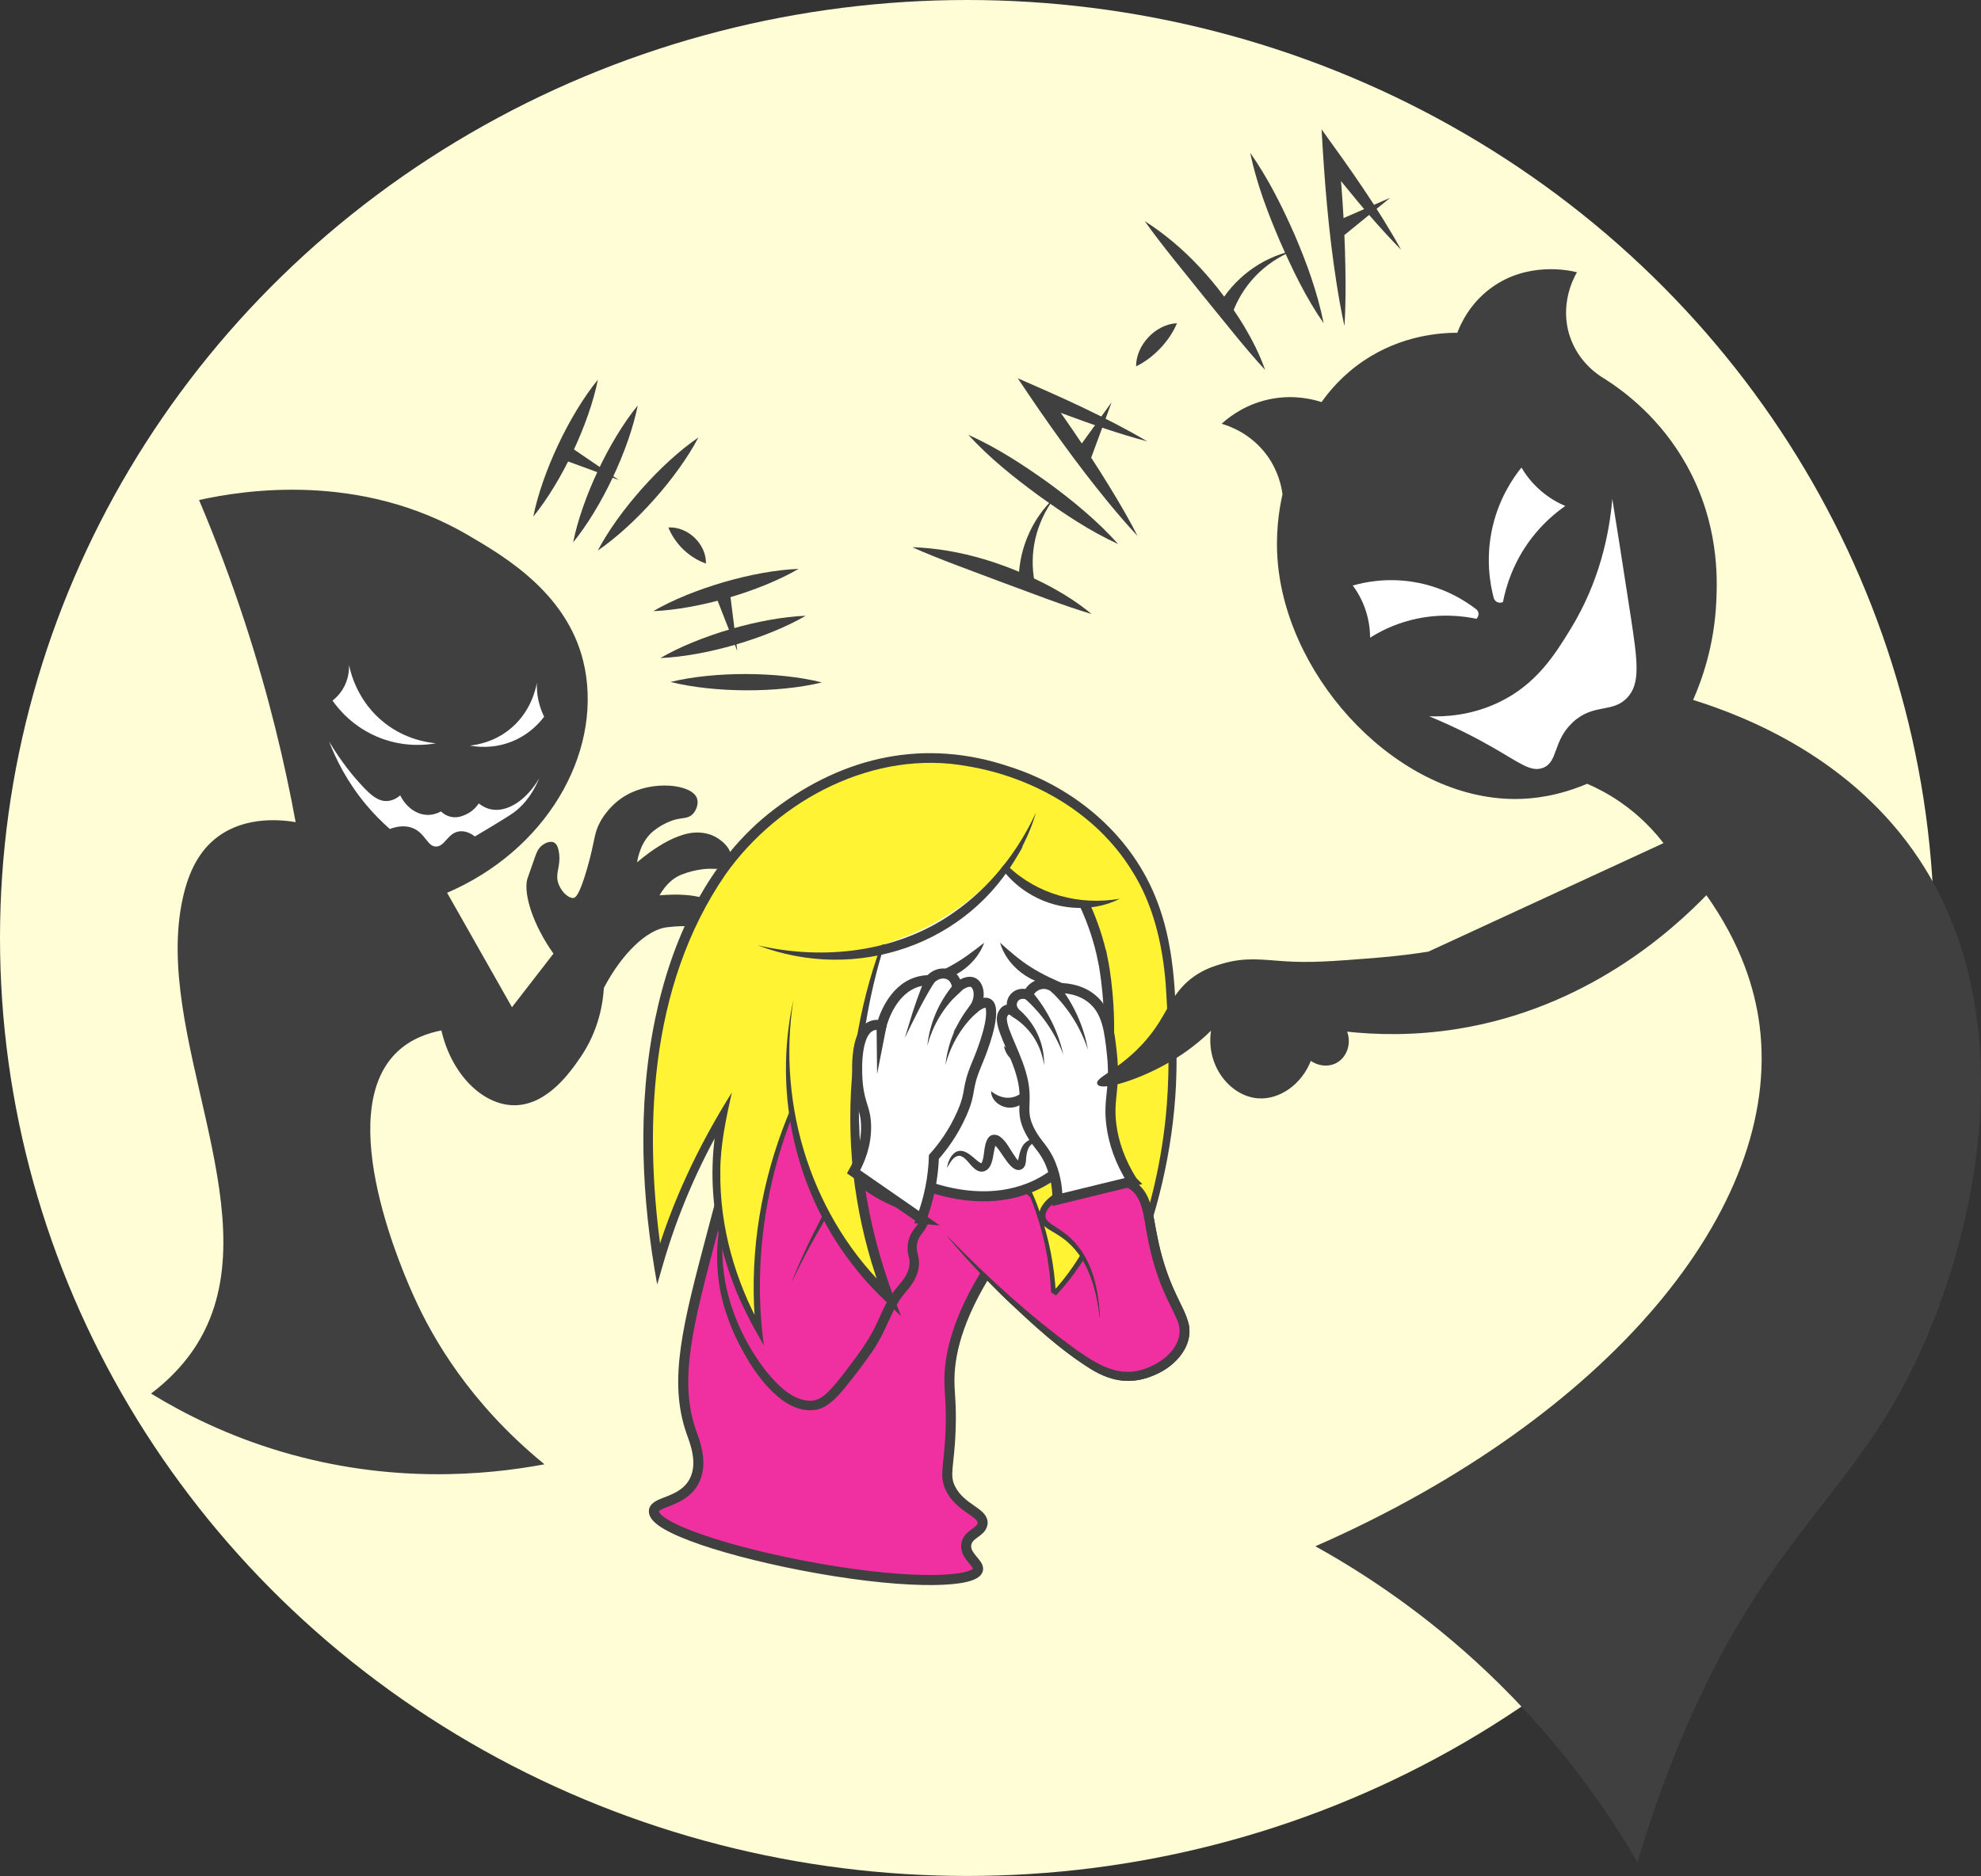<?xml version="1.0" encoding="UTF-8"?>
<svg id="Layer_4" xmlns="http://www.w3.org/2000/svg" viewBox="0 0 986 933.93">
  <rect x="0" y="0" width="986" height="933.93" fill="#333333" stroke="none"/>
  <defs>
    <style>
      .cls-1 {
        fill: #fff333;
      }

      .cls-2, .cls-3, .cls-4, .cls-5 {
        stroke-miterlimit: 10;
      }

      .cls-2, .cls-3, .cls-5 {
        stroke-width: 5px;
      }

      .cls-2, .cls-4, .cls-5 {
        stroke: #404040;
      }

      .cls-2, .cls-6 {
        fill: #f030a1;
      }

      .cls-7, .cls-3, .cls-5 {
        fill: #fff;
      }

      .cls-8 {
        fill: #fffdd6;
      }

      .cls-3 {
        stroke: #404040;
      }

      .cls-4, .cls-9 {
        fill: #404040;
      }

      .cls-10 {
        fill: #404040;
      }
    </style>
  </defs>
  <ellipse class="cls-8" cx="481.36" cy="466.96" rx="481.36" ry="466.96"/>
  <path class="cls-4" d="M290.61,332.85c8.14,42.72-19.26,90.29-68.78,111.38,10.98,19.37,21.95,38.74,32.93,58.1,7.11-9.19,14.22-18.37,21.33-27.56-10.76-15.17-14.8-29.69-13.26-36.67.09-.4.03-.03,3.56-10.22,1.09-3.14,1.77-5.13,3.78-6.67.33-.25,3.22-2.4,5.33-1.33,1.27.64,1.74,2.18,2.03,3.61,1.43,6.96-1.46,10.22-.48,15.06.97,4.78,5.4,9.41,8.52,8.96,1.12-.16,3.18-1.13,7.26-15.41,3.98-13.93,3.13-16.93,6.44-22.89.93-1.68,4.89-8.44,12.67-12.89,13.2-7.55,31.91-5.3,34.44,1.11.93,2.36-.16,5.74-2,7.56-2,1.97-4.38,1.62-8,2.44,0,0-5.73,1.3-11.33,5.79-6.34,5.08-8.11,13.1-8.67,17.4,1.54-1.41,18.45-16.6,31.89-15.63,1.37.1,5.3.38,9.11,3,.88.6,6.54,4.49,5.81,9.07-.29,1.86-1.51,3.06-1.72,3.26-2.21,2.11-5.53,1.74-7.87,1.67,0,0-6.67-.19-14.67,3-3.37,1.34-7.71,4.28-11.61,11.36,2.66-.3,22.19-2.35,29.5,5.09,1.31,1.34,3.81,3.88,3.44,7.11-.19,1.74-1.22,3.76-3,4.67-2.73,1.39-5.79-.59-9.11-1.78,0,0-4.88-1.74-16.37-.3-10.08,1.27-22.59,13.13-31.7,30.52-.43,7.03-2.27,20.81-11.56,34.37-4.76,6.96-16.41,23.96-32.89,23.7-15.33-.24-30.67-15.36-35.56-37.33-7.1,1.33-15.76,4.23-22.81,10.99-32.87,31.51,4.2,113.26,8.59,122.93,9.04,19.93,27.24,52.06,64,82.37-27.53,5.04-75.15,9.72-129.78-6.52-26.25-7.8-47.66-18.51-64-28.44,14.74-11.39,22.12-22.93,26.07-30.81,31.24-62.32-25.59-148.46-10.67-215.7,2.99-13.46,8.28-23.59,17.19-30.22,13.87-10.33,31.44-8.44,39.11-7.11-5.52-30.23-13.52-63.77-25.19-99.56-7.16-21.97-14.9-42.33-22.81-61.04,21.06-4.59,79.13-14.15,133.33,17.78,17.64,10.39,50.54,29.33,57.48,65.78Z"/>
  <path class="cls-7" d="M216.98,370.04c-4.67.83-15.28,2.07-27.41-2.52-13.83-5.23-21.39-14.92-24.07-18.74,1.44-1.11,3.29-2.83,4.89-5.33,3.24-5.08,3.4-10.2,3.33-12.44.83,4.06,4.29,18.42,17.78,28.96,10.22,7.99,20.89,9.64,25.48,10.07Z"/>
  <path class="cls-7" d="M233.92,371.17c3.25.62,11.31,1.71,20.52-1.89,9.22-3.59,14.41-9.84,16.39-12.5-.82-1.67-1.64-3.67-2.3-6-1.2-4.24-1.41-8.01-1.33-10.81-.56,3.11-3.1,15.13-14.2,23.66-7.58,5.82-15.44,7.16-19.08,7.54Z"/>
  <path class="cls-7" d="M242.61,412.7c-2.59,1.56-4.74,2.84-6.22,3.7-1.84-1.36-4.6-2.9-7.7-2.52-5.87.71-7.23,7.61-11.7,7.56-4.42-.05-5.29-6.82-11.77-9.27-4.04-1.52-8.19-.59-11.2.53-3.81-3.35-7.86-7.36-11.85-12.15-9.42-11.29-15-22.63-18.37-31.41,6.13,10.28,12.18,17.52,16.59,22.22,4.26,4.54,7.92,7.71,12.44,7.41,2.82-.19,5.02-1.67,6.37-2.81,2.86,5.78,8,9.59,13.51,9.72,2.9.07,5.26-.9,6.78-1.72.79.76,2.44,2.12,4.89,2.67,3.2.72,5.78-.4,7.26-1.04,3.65-1.57,5.73-4.24,6.67-5.63,2.3,1.85,4.44,2.63,6.07,2.96,8.07,1.66,17.61-4.53,24-15.41-4.03,9.49-9.07,14.38-12.74,17.04-2.32,1.68-6.42,4.15-13.04,8.15Z"/>
  <path class="cls-2" d="M546.16,628.65c-6.57-8.08-13.99-16.53-22.34-25.13-6.16-6.34-12.24-12.15-18.14-17.47-28.11-23.05-54.7-30.88-69.56-33.93-18.56-3.82-36.6-7.63-52.44,1.78-15.84,9.41-20.34,26.42-29.33,60.44-11.99,45.36-19.29,72.98-10.22,98.67,1.7,4.81,6.06,15.47,1.33,24.44-5.66,10.74-19.45,9.81-20,14.67-.95,8.34,38.69,21.07,81.62,28.67,47.75,8.45,78.34,6.82,79.71.66.73-3.26-6.97-6.94-5.78-12.89,1.01-5.05,7.16-5.55,8-9.78,1.13-5.74-10.67-7.46-15.81-17.55-3.49-6.85-.69-10.99-.05-29.56.42-12.07-.51-17.61-.59-23.56-.17-12.41,3.28-31.03,20.15-57.33,35.57,29.94,56.51,42.28,62.81,37.04,4.57-3.8,1.45-16.86-9.36-39.17Z"/>
  <g>
    <path class="cls-6" d="M471.14,615.01c18.56,20.62,35.56,35.99,48.23,46.58,24.9,20.82,35.06,24.87,45.33,23.41,8.66-1.23,19.68-6.7,23.7-16.3,5.27-12.57-7.46-17.96-14.22-50.07-2.89-13.73-2.91-23.92-10.96-28.74-4.27-2.56-8.65-2.32-13.33-2.07-14.88.79-31.64,9.9-31.11,17.78.3,4.53,6.12,5.64,12.44,10.96,7.03,5.92,14.74,17.09,16.3,40.3"/>
    <path class="cls-9" d="M471.14,615.01c20.18,20.7,41.57,40.37,65,57.28,12.41,8.51,23.18,14.83,37.94,7.33,8.52-4.13,16.49-13.3,11.51-23.16-1.34-3.16-3.06-6.39-4.62-9.71-4.75-9.99-7.98-20.75-9.95-31.62-1.99-9.12-1.84-22.42-12.85-24.88-10.14-1.46-21.04,1-29.92,6.06-3.32,2.08-9.16,6.01-7.6,10.42.49,1.13,1.89,2.17,3.33,3.14,2.96,1.93,6.22,3.93,8.92,6.54,10.95,10.33,14.1,25.98,14.61,40.44-1.57-14.01-5.21-29.07-16.25-38.61-2.64-2.33-5.66-4.05-8.84-5.95-1.72-1.09-3.49-2.2-4.53-4.18-2.85-6.35,3.74-11.86,8.47-14.87,8.04-4.96,17.4-7.55,26.82-7.7,3.9-.15,8.28.48,11.65,2.76,8.61,5.52,9.01,16.99,10.93,25.94,1.96,10.52,5.09,20.73,9.72,30.39,2.14,4.72,5.06,9.65,6.25,14.93,2.06,10.65-6.52,20.08-15.59,24.31-11.77,5.63-22.14,4.46-33.08-2.24-15.56-9.68-29.02-22.29-42.25-34.74-10.43-10.13-20.39-20.73-29.68-31.87h0Z"/>
  </g>
  <path class="cls-3" d="M481.31,577.93c-.23,6.83.44,10.2-2.02,12.15-5.17,4.09-20.01-1.37-22.78-10.12-1.11-3.52.95-9.6,5.06-21.77,1.42-4.2,2.53-7.09,2.53-7.09,9.15-23.79,13.72-35.69,16.7-35.43,4.11.36,7.6,16.44,6.58,30.37-.99,13.52-5.52,15.57-6.07,31.89Z"/>
  <path class="cls-3" d="M450.92,609.35c-.23,6.83.44,10.2-2.02,12.15-5.17,4.09-20.01-1.37-22.78-10.12-1.11-3.52.95-9.6,5.06-21.77,1.42-4.2,2.53-7.09,2.53-7.09,9.15-23.79,13.72-35.69,16.7-35.43,4.11.36,7.6,16.44,6.58,30.37-.99,13.52-5.52,15.57-6.07,31.89Z"/>
  <g>
    <path class="cls-6" d="M370.33,574.78c-5.72,11.47-17.94,40.28-8.89,72.89,6.8,24.48,26.46,54.21,43.56,52,6.9-.89,12.4-8.25,23.41-22.96,13.28-17.76,10.89-23.71,20.74-35.26,1.78-2.09,5.57-6.25,5.93-12.15.23-3.92-1.27-4.86-1.04-8.79.44-7.53,6.27-9.23,5.79-13.44-.64-5.54-11.05-5.27-25.19-13.93-11.14-6.82-15.15-13.4-18.52-11.7-2.9,1.46-.69,6.74-3.11,16.74-1.58,6.53-3.6,8.74-9.48,20.15-2.5,4.85-5.98,11.9-9.78,20.74"/>
    <path class="cls-9" d="M370.33,574.78c-9.58,20.95-13.84,45.03-8.47,67.66,3.52,14.79,10.57,28.96,19.98,40.85,5.58,6.63,12.83,14.19,21.97,14.06,5.36-.37,8.74-4.74,12.32-8.75,3.52-4.2,7.23-9.33,10.57-13.78,3.37-4.59,6.47-9.38,8.97-14.49,1.7-3.38,3.11-7,4.97-10.62,1.86-3.62,4.24-7.07,6.88-10.09,1.27-1.45,2.34-2.81,3.21-4.32,1.66-2.92,2.53-6.17,1.65-9.46-1.34-4.19-.63-9.36,1.91-12.99,1.19-1.8,2.7-3.34,3.16-4.43.19-.45.26-.94.13-1.41-.84-1.96-3.38-2.56-5.55-3.57-3.56-1.41-7.31-2.83-10.89-4.58-7.15-3.37-13.75-8.2-19.6-13.38-1.2-.88-4-3.79-5.15-2.34-.93,2.23-.53,5.38-.93,7.96-.41,3.99-1.23,7.92-2.73,11.67-2.35,5.44-5.66,10.31-8.41,15.5-3.75,6.81-7.27,13.75-10.59,20.8,4.21-10.89,9.21-21.53,14.63-31.87,3.8-6.83,4.59-14.44,4.65-22.16,0-2.68,1.41-5.78,4.83-5.35,2.54.47,3.93,1.91,5.77,3.24,3.08,2.45,6.03,4.83,9.22,6.9,3.17,2.09,6.5,3.92,9.96,5.48,3.47,1.58,7.04,2.83,10.76,4.2,2.91,1.16,7.1,2.55,8.2,6.3,1.2,3.71-1.88,6.82-3.73,9.47-1.34,2.06-1.92,4.49-1.69,6.89.08.77.27,1.5.55,2.5.61,2.07.71,4.62.29,6.78-.73,4.48-3.36,8.32-5.98,11.29-2.46,2.85-4.52,5.88-6.21,9.19-3.26,6.87-6.39,14.58-10.86,20.96-4.43,6.41-9.31,12.79-14.27,18.84-3.21,3.7-7.13,8.19-12.35,9.81-21.33,5.32-40.36-30.24-45.76-46.94-9.19-26.27-4.61-55.78,8.57-79.84h0Z"/>
  </g>
  <g>
    <path class="cls-1" d="M489.45,483.5c0,54.13,8.27,81.25,16.32,96.05,1.82,3.34,7.85,13.82,12.53,29.23,4.45,14.7,5.7,27.39,6.07,35.69,5.93-6.36,13.42-15.77,19.74-28.47,5.3-10.64,8.21-20.44,9.87-28.09,1.31,4.31,2.58,8.74,3.8,13.29,2.57,9.58,4.7,18.84,6.45,27.71,8.99-22.84,20.11-59.65,19.36-105.54-.61-37.44-1.17-71.2-25.82-101.75-35.45-43.92-91.08-44.44-94.53-44.42-37.7.26-64.2,18.93-72.89,25.06-56.7,39.95-78.79,129.12-62.64,227.03,3.99-13.75,9.47-29.18,17.08-45.56,4.8-10.32,9.82-19.68,14.81-28.09-1.65,7.84-3.17,18.34-3.04,30.75.04,3.3.26,13.17,2.66,25.82,2.21,11.64,7.02,29.64,18.6,50.11-1.78-18.84-1.65-41.05,3.04-65.3,17.89-92.54,88.87-146.34,112.76-162.87"/>
    <path class="cls-10" d="M489.45,483.5c.72,30.86,2.02,63.06,14.87,91.58,4.85,9.23,9.9,18.4,13.2,28.35,4.64,13.17,7.32,27.03,8.04,41l-2.04-.75c15.89-17.09,26.2-38.85,30.26-61.76,4.51,15.24,9.05,31.09,12.07,46.68,0,0-3.11-.28-3.11-.28,9.73-25.05,15.92-51.48,18.01-78.23,1.57-20.01.75-40.36-.56-60.42-1.62-19.79-6.23-39.79-17.07-56.63-17.69-28.39-48.94-46.15-81.52-51.59-46.22-8.55-93.98,16.41-120.51,53.89-38.43,55.89-41.18,128.48-31.14,193.6,0,0-4.38-.26-4.38-.26,8.59-29.94,22.15-58.4,38.67-84.76-2.77,12.56-5.77,26.31-5.71,39.2-.41,27.37,7.35,54.6,20.71,78.41,0,0-3.02.95-3.02.95-6.97-68.02,19.51-135.75,66.36-184.76,15.33-16.39,32.52-30.97,51.04-43.56-27.38,19.39-51.81,43.04-71.29,70.35-34.31,47.32-49.9,107.29-42.15,165.26-5.89-10.21-11.6-20.81-15.62-31.91-6.5-17.48-10.07-36.1-9.94-54.79.08-9.35,1.07-18.69,2.96-27.85l3.78,1.47c-13.49,22.98-24.14,47.62-31.5,73.23,0,0-2.76,9.56-2.76,9.56-7.84-43.33-9.99-88.26-1.13-131.64,8.16-39.9,26.31-79.95,59.52-105.06,34.85-26.44,74.99-35.26,116.89-21.14,33.01,10.49,61.46,34.72,73.74,67.51,7.34,19.29,8.79,40.12,9.3,60.54.21,10.15.37,20.37-.1,30.55-1.6,32.46-9.18,64.51-21.64,94.46-2.81-15.45-6.66-31.25-11.11-46.35,0,0,2.83-.11,2.83-.11-4.87,22.22-16.17,42.91-32.11,59.1-.46-21.59-5.67-43.1-15.51-62.36-3.32-6.12-6.47-12.37-8.64-19-8.66-26.56-9.74-54.76-9.71-82.45h0Z"/>
  </g>
  <path class="cls-3" d="M549.06,478.42c.81,4.02,15.81,83.72-29.99,109.72-33.6,19.08-81.45-1.23-105.92-31.13-27.3-33.36-32.11-86.7-4.18-120.73,3.16-3.85,30.16-35.6,71.37-29.99,41.14,5.6,59.18,43.34,60.36,45.94,2.76,6.23,6.13,15.14,8.35,26.2Z"/>
  <ellipse class="cls-1" cx="392.26" cy="502.29" rx="29.99" ry="41.95"/>
  <g>
    <path class="cls-1" d="M394.92,497.54c-2.93,15.94-7.68,54.18,10.63,96.05,10.97,25.08,26.18,42.25,36.83,52.39-6.98-18.22-14.09-42.85-16.32-72.51-4.26-56.57,11.45-101.36,22.02-125.28"/>
    <path class="cls-10" d="M394.92,497.54c-8.43,53.31,9.42,109.76,49.14,146.67,0,0-3.97,2.65-3.97,2.65-6.16-15.93-10.72-32.49-13.51-49.35-3.05-17.83-3.92-36.17-3.03-54.23,1.86-32.85,10.2-65.5,24.53-95.09-10.98,27.4-17.94,56.39-19.98,85.84-2.88,42.06,4.5,82.34,20.44,121.26-7.36-7.06-15.51-14.71-21.81-22.66-30.7-37.6-42.22-87.78-31.79-135.08h0Z"/>
  </g>
  <path class="cls-1" d="M499.32,432.24c-8.71,9.61-25.38,25.39-50.87,34.93-6.46,2.41-53.55,20.03-69.1.76-9.25-11.47-2.88-30.48-1.9-33.41,11.81-35.24,62.25-60.7,106.68-52.39,46.97,8.78,80.53,54.05,74.79,64.16-3.75,6.62-26.44,1.92-37.59-1.9-10.06-3.44-17.42-8.46-22.02-12.15Z"/>
  <path class="cls-10" d="M377.07,470.59c32.93,7.66,69.42,3.5,97.45-16.19,18-12.42,31.92-30.06,41.12-49.87-1.98,6.81-4.84,13.38-8.27,19.65-25.35,46.52-81.35,65.1-130.31,46.4h0Z"/>
  <path class="cls-10" d="M509.19,421.23c-2.26,4.08-4.87,8.14-7.47,12.01,0,0-.07-2.08-.07-2.08,14.84,14.22,35.68,19.75,55.75,16.26-14.43,7.37-32.77,5.57-46.24-3.25-4.99-3.2-9.32-7.31-12.82-12.04,3.47-3.71,7.06-7.51,10.84-10.91h0Z"/>
  <path class="cls-10" d="M499.7,520.7c3.95,3.24,8.45,6.41,13.26,4.19,4.88-2.36,3.76-7.74.66-11.78,4.94.96,8.61,7.54,5.7,12.44-5.58,8.91-18.01,4.5-19.62-4.85h0Z"/>
  <ellipse class="cls-7" cx="474.94" cy="488.71" rx="9.89" ry="8.17" transform="translate(-134.65 793.35) rotate(-72.37)"/>
  <path class="cls-9" d="M497.74,469.3c5.12,4.58,9.93,8.8,15.64,12.35,5.67,3.62,11.55,6.17,17.85,8.9-14.14,2.15-29.47-7.5-33.48-21.26h0Z"/>
  <path class="cls-9" d="M455.11,488.49c6.48-2.29,12.49-4.48,18.35-7.77,5.9-3.23,10.96-7.16,16.39-11.37-4.91,13.43-20.75,22.24-34.74,19.14h0Z"/>
  <path class="cls-9" d="M471.33,581.44c.7-4.64,3.89-10.57,9.45-7.82,2.38,1.13,4.43,3.36,6.31,4.76.56.43,1.19.74,1.38.7.09-.01.05-.03.04-.05.61-.91.91-2.66,1.1-3.96.52-3.76.96-11.91,7.08-9.82,3.64,1.89,5.37,5.93,7.56,9.08.84,1.31,1.92,2.99,2.95,3.89-.21-.03-.6.06-.77.25.52-1.14.84-4.21,1.72-6.22,2.36-6.39,9.19-6.46,14.41-3.82-8.61-.94-11.54.82-11.92,9.69-.25,1.34-.25,2.32-1.54,3.59-5.72,4.07-10.54-9.33-14.31-11.82-.13-.09,0,.04.38,0,.37-.06.62-.33.57-.29-1.13,2.49-1.15,6.17-2.15,9.03-1.28,4.6-5.42,6.28-8.99,2.76-2.38-2.04-4.02-5.41-6.91-6-3.16-.08-4.87,3.64-6.34,6.05h0Z"/>
  <path class="cls-9" d="M493.3,543.22c4.5,3.68,10.07,4.52,14.77,1.21,1.45-1.03,2.79-2.44,4.04-4.47,1.8,4.99-2.59,10.59-7.73,11.31-5.08,1.04-11.08-2.76-11.09-8.05h0Z"/>
  <g>
    <path class="cls-6" d="M471.14,615.01c18.56,20.62,35.56,35.99,48.23,46.58,24.9,20.82,35.06,24.87,45.33,23.41,8.66-1.23,19.68-6.7,23.7-16.3,5.27-12.57-7.46-17.96-14.22-50.07-2.89-13.73-2.91-23.92-10.96-28.74-4.27-2.56-8.65-2.32-13.33-2.07-14.88.79-31.64,9.9-31.11,17.78.3,4.53,6.12,5.64,12.44,10.96,7.03,5.92,14.74,17.09,16.3,40.3"/>
    <path class="cls-9" d="M471.14,615.01c20.18,20.7,41.57,40.37,65,57.28,12.41,8.51,23.18,14.83,37.94,7.33,8.52-4.13,16.49-13.3,11.51-23.16-1.34-3.16-3.06-6.39-4.62-9.71-4.75-9.99-7.98-20.75-9.95-31.62-1.99-9.12-1.84-22.42-12.85-24.88-10.14-1.46-21.04,1-29.92,6.06-3.32,2.08-9.16,6.01-7.6,10.42.49,1.13,1.89,2.17,3.33,3.14,2.96,1.93,6.22,3.93,8.92,6.54,10.95,10.33,14.1,25.98,14.61,40.44-1.57-14.01-5.21-29.07-16.25-38.61-2.64-2.33-5.66-4.05-8.84-5.95-1.72-1.09-3.49-2.2-4.53-4.18-2.85-6.35,3.74-11.86,8.47-14.87,8.04-4.96,17.4-7.55,26.82-7.7,3.9-.15,8.28.48,11.65,2.76,8.61,5.52,9.01,16.99,10.93,25.94,1.96,10.52,5.09,20.73,9.72,30.39,2.14,4.72,5.06,9.65,6.25,14.93,2.06,10.65-6.52,20.08-15.59,24.31-11.77,5.63-22.14,4.46-33.08-2.24-15.56-9.68-29.02-22.29-42.25-34.74-10.43-10.13-20.39-20.73-29.68-31.87h0Z"/>
  </g>
  <path class="cls-5" d="M458.63,606.78c-11.26-7.8-22.52-15.6-33.78-23.41,2.97-5.25,6.47-13.31,6.22-23.11-.22-8.59-3.1-10.13-4.15-21.04-.18-1.91-2.18-24.67,6.84-28.46,1.9-.8,3.81-.55,5.01-.28.62-2.28,5.03-17.72,17.78-21.63,1.69-.52,3.77-.91,6.22-.89,2.74-3.36,7.2-4.2,10.22-2.37,3.14,1.9,3.39,5.86,3.41,6.22,2.63-2.5,5.94-3.7,8-2.67,2.74,1.37,4.14,7.1.59,12.74.48-.4,4.55-3.73,6.81-2.37,1.13.68,1.39,2.26,1.48,3.41.65,8.49-6.03,24.16-7.26,27.11-5.32,12.8-2.31,13.01-7.26,24.3-4.35,9.92-9.91,17.11-13.93,21.63-.15,4.43-.63,9.64-1.78,15.41-1.19,5.98-2.82,11.15-4.44,15.41Z"/>
  <path class="cls-5" d="M563.67,588.11c-12.44,3.04-24.89,6.07-37.33,9.11,0-4.25-.51-10.62-3.33-17.56-3.29-8.08-6.72-9.56-10.29-16.39-5.86-11.22-.14-14.05-4.6-29.17-3.63-12.29-11.47-24.2-9.01-29.16.27-.54.97-1.95,2.34-2.29,1.69-.42,3.34,1.06,3.74,1.44-.2-.22-2.06-2.26-1.52-5,.06-.28.42-2,2-3.22,2.58-2,5.84-.73,6-.67,1.24-2.93,3.86-4.98,6.89-5.33,3.49-.41,5.99,1.62,6.44,2,4.33-.18,12.16.21,18.44,5.33,7.58,6.18,8.76,15.87,10,27.56,1.87,17.55-2.09,22.15-.22,35.78,1.1,8.02,3.98,17.39,10.44,27.56Z"/>
  <polygon class="cls-9" points="441.27 510.71 436.56 534.67 436.29 510.25 441.27 510.71 441.27 510.71"/>
  <path class="cls-9" d="M465.01,489.09c-5.45,8.72-10.19,18.4-14.68,27.69,0,0,2.3-7.53,2.3-7.53,2.22-7.61,4.89-15.06,7.91-22.41,0,0,4.46,2.25,4.46,2.25h0Z"/>
  <path class="cls-9" d="M478.2,493.56c-8.07,7.05-13.94,16.62-16.64,27.11.56-5.47,1.95-10.93,4.16-16.11,2.2-5.18,5.21-10.09,8.9-14.49l3.58,3.49h0Z"/>
  <path class="cls-9" d="M487.22,503.09c-8.07,7.05-13.94,16.62-16.64,27.11.56-5.47,1.95-10.93,4.16-16.11,2.2-5.18,5.21-10.08,8.9-14.49l3.58,3.49h0Z"/>
  <path class="cls-9" d="M506.36,501.87c8.62,6.92,13.65,17.63,13.31,28.58-.67-5.14-2.52-10.1-5.37-14.37-2.81-4.21-6.56-7.67-10.79-10.1l2.85-4.11h0Z"/>
  <path class="cls-9" d="M513.45,493.47c7.87,9.17,13.28,20.15,15.79,31.55-4.11-10.93-10.87-20.62-19.35-28.04l3.56-3.51h0Z"/>
  <path class="cls-9" d="M526.85,490.21c7.58,9.56,12.63,20.84,14.66,32.46-3.66-11.22-10.1-21.26-18.36-29.1l3.7-3.36h0Z"/>
  <path class="cls-4" d="M853.75,299.45c-1,21.84-7.11,38.95-11.71,49.3,28.54,8.89,79.98,29.85,112.7,79.22,53.49,80.7,27.84,193.39-6.31,258.94-31.87,61.18-71.69,82.38-112,178.39-10.48,24.96-17.34,46.27-21.54,60.59-15.23-26.09-38.95-60.35-74.66-94.12-30.41-28.75-60.43-48.55-84.41-61.93,143.79-63.38,232.18-167.66,220.47-259.39-2.28-17.82-9.01-40.46-26.9-65.57-17.68,18.29-60.08,56.72-124.42,66.92-20.9,3.31-39.69,2.95-55.22,1.22,2.63,6.09.31,12.9-4.71,15.66-3.88,2.13-8.96,1.61-12.84-1.32-4.49,12.1-15.54,19.69-25.99,18.93-13.8-1.01-26.28-16.58-22.69-34.61-4.11,4.11-10.22,9.58-18.46,14.74-16.75,10.5-36.68,16.28-38.41,13.1-1.67-3.09,17.04-8.64,30.73-30.35,5.42-8.6,8.71-17.6,19.32-24.04,4.54-2.76,8.67-3.95,11.56-4.82,11.48-3.44,19.9-2.01,30.53-1.3,13.41.9,23.87.09,44.78-1.55,11.81-.92,21.38-2.25,27.51-3.21,39.22-18.11,78.45-36.22,117.67-54.32-4.67-6.14-11.83-14.07-22.18-21.17-5.95-4.08-11.66-7.01-16.6-9.11-14.27,6.07-26.59,7.64-36.07,7.62-57.12-.13-111.66-58.02-117.32-116.33-1.41-14.53.44-26.74,2.27-34.86-.53-4.02-2.13-11.86-7.82-19.67-7.77-10.65-18.21-14.48-21.98-15.67,3.45-3.04,11.84-9.58,24.55-11.8,11.09-1.93,20.04.38,24.38,1.82,4.09-5.85,10.77-13.81,20.96-20.69,19-12.83,38.4-13.94,46.75-13.91,1.75-4.68,6.27-14.69,16.73-22.38,17.9-13.16,38.48-8.68,41.73-7.91-1.23,2.16-8.64,15.76-3.21,31.89,4.47,13.28,14.75,19.68,17.49,21.27,10.2,6.5,27.76,19.75,40.58,42.73,16.17,28.99,15.27,56.36,14.75,67.69Z"/>
  <path class="cls-7" d="M767.79,382.33c-6.01,2.14-11.49-2.64-25.35-10.55-8.57-4.89-18.93-10.17-31.13-15.19,7.74.29,21.02-.3,35.02-7.1,18.35-8.91,27.48-23.4,35.45-36.44,14.41-23.57,19.24-47.31,20.71-64.69,1.81,11.24,5.04,31.55,9.16,58.47,3.38,22.13,4.94,33.34-1.66,40.43-7.42,7.97-16.82,2.7-27.18,12.33-10.1,9.39-7.13,19.93-15.02,22.74Z"/>
  <path class="cls-7" d="M734.85,308.05c-6.69-1.4-18.63-2.94-32.67.66-8.73,2.24-15.54,5.78-20.25,8.75,0-3.25-.38-7.91-2.07-13.22-1.84-5.76-4.53-10.03-6.54-12.75,5.94-1.69,16.9-3.97,30.33-1.75,15.49,2.56,26.18,9.76,31.2,13.64.22.2.86.81,1.03,1.83.26,1.6-.91,2.74-1.02,2.85Z"/>
  <path class="cls-7" d="M748.06,299.73c1.39-7.11,4.81-19.42,14.12-31.65,5.8-7.61,12.06-12.8,16.9-16.18-3.17-1.35-7.58-3.63-12.06-7.48-4.87-4.17-7.94-8.56-9.76-11.65-4.1,5.1-10.85,14.87-14.22,28.92-3.89,16.19-1.27,29.61.46,36.11.1.3.44,1.18,1.36,1.76,1.46.92,3.06.24,3.2.18Z"/>
  <path class="cls-9" d="M265.43,257.18c4.42-21.99,17.95-50.77,32.15-68.15-4.38,21.99-17.98,50.74-32.15,68.15h0Z"/>
  <path class="cls-9" d="M285.27,270c4.42-21.99,17.95-50.77,32.15-68.15-4.38,21.99-17.98,50.74-32.15,68.15h0Z"/>
  <path class="cls-9" d="M297.53,274.09c10.45-19.84,31.55-43.64,50.08-56.3-10.41,19.86-31.57,43.6-50.08,56.3h0Z"/>
  <polygon class="cls-9" points="281.2 220.7 308.02 238.99 277.54 227.82 281.2 220.7 281.2 220.7"/>
  <path class="cls-9" d="M325.14,304.25c19.4-11.25,49.93-20.17,72.35-21.05-19.38,11.28-49.93,20.13-72.35,21.05h0Z"/>
  <path class="cls-9" d="M328.67,327.6c19.4-11.25,49.93-20.17,72.35-21.05-19.38,11.28-49.93,20.13-72.35,21.05h0Z"/>
  <path class="cls-9" d="M333.73,339.5c21.79-5.32,53.59-5.26,75.35.23-21.78,5.35-53.58,5.22-75.35-.23h0Z"/>
  <polygon class="cls-9" points="362.91 291.91 366.97 324.11 355.16 293.88 362.91 291.91 362.91 291.91"/>
  <path class="cls-9" d="M332.67,262.6c9.64-.6,18.94,8.28,18.7,17.95-8.38-2.95-15.38-9.72-18.7-17.95h0Z"/>
  <path class="cls-9" d="M454.06,272.41c24.23.8,47.83,8.53,69.11,19.83,7.06,3.87,13.88,8.2,20.11,13.43-13.42-3.94-31.65-11.09-44.88-15.91-13.2-5.05-31.54-11.54-44.34-17.36h0Z"/>
  <path class="cls-9" d="M481.93,216.44c14.23,6.4,27.16,14.84,39.77,23.84,12.5,9.16,24.43,18.98,34.86,30.58-14.21-6.49-26.97-15.1-39.57-24.12-12.49-9.17-24.52-18.78-35.06-30.3h0Z"/>
  <path class="cls-9" d="M507.05,290.84c-.49-16.14,6.12-32.31,17.96-43.22-4.63,6.09-7.96,13.14-9.68,20.53-1.65,7.19-1.77,14.69-.33,21.86,0,0-7.96.84-7.96.84h0Z"/>
  <path class="cls-9" d="M571.11,219.75c-14.17-3.76-28.02-8.59-41.74-13.7-4.56-1.71-9.1-3.47-13.62-5.27l4.67-5.8c12.53,17.21,24.44,34.85,35.35,53.14,3.63,6.12,7.17,12.29,10.41,18.68-4.91-5.21-9.53-10.63-14.06-16.11-16.32-19.79-31.33-41.01-45.54-62.37,21.85,9.5,43.99,19.36,64.52,31.45h0Z"/>
  <polygon class="cls-9" points="536.05 224.07 553.28 200.27 543.11 227.84 536.05 224.07 536.05 224.07"/>
  <path class="cls-9" d="M569.79,110.1c20.45,13.02,36.84,31.67,49.41,52.24,4.11,6.92,7.78,14.12,10.48,21.8-9.55-10.22-21.6-25.65-30.54-36.53-8.8-11.06-21.28-25.99-29.34-37.5h0Z"/>
  <path class="cls-9" d="M622.26,76.09c9,12.75,15.83,26.59,22.11,40.76,6.11,14.25,11.37,28.77,14.45,44.06-8.94-12.82-15.53-26.72-21.8-40.9-6.09-14.25-11.56-28.64-14.77-43.93h0Z"/>
  <path class="cls-9" d="M606.03,152.93c7.79-14.14,21.71-24.71,37.46-28.07-7.09,2.89-13.54,7.26-18.77,12.75-5.08,5.35-9,11.74-11.4,18.65,0,0-7.28-3.32-7.28-3.32h0Z"/>
  <path class="cls-9" d="M697.35,124.32c-10.29-10.44-19.75-21.65-28.96-33.03-3.06-3.79-6.07-7.61-9.04-11.47l6.97-2.62c2.03,21.19,3.31,42.44,3.4,63.73.01,7.11-.08,14.23-.54,21.38-1.58-6.99-2.79-14-3.9-21.02-3.98-25.34-6.1-51.25-7.48-76.87,13.98,19.3,28.02,39.04,39.55,59.9h0Z"/>
  <polygon class="cls-9" points="664.97 110.2 691.92 98.47 669.13 117.03 664.97 110.2 664.97 110.2"/>
  <path class="cls-9" d="M565.47,182.39c-.07-10.61,9.73-21.01,20.35-21.48-3.68,8.87-11.7,17.29-20.35,21.48h0Z"/>
</svg>